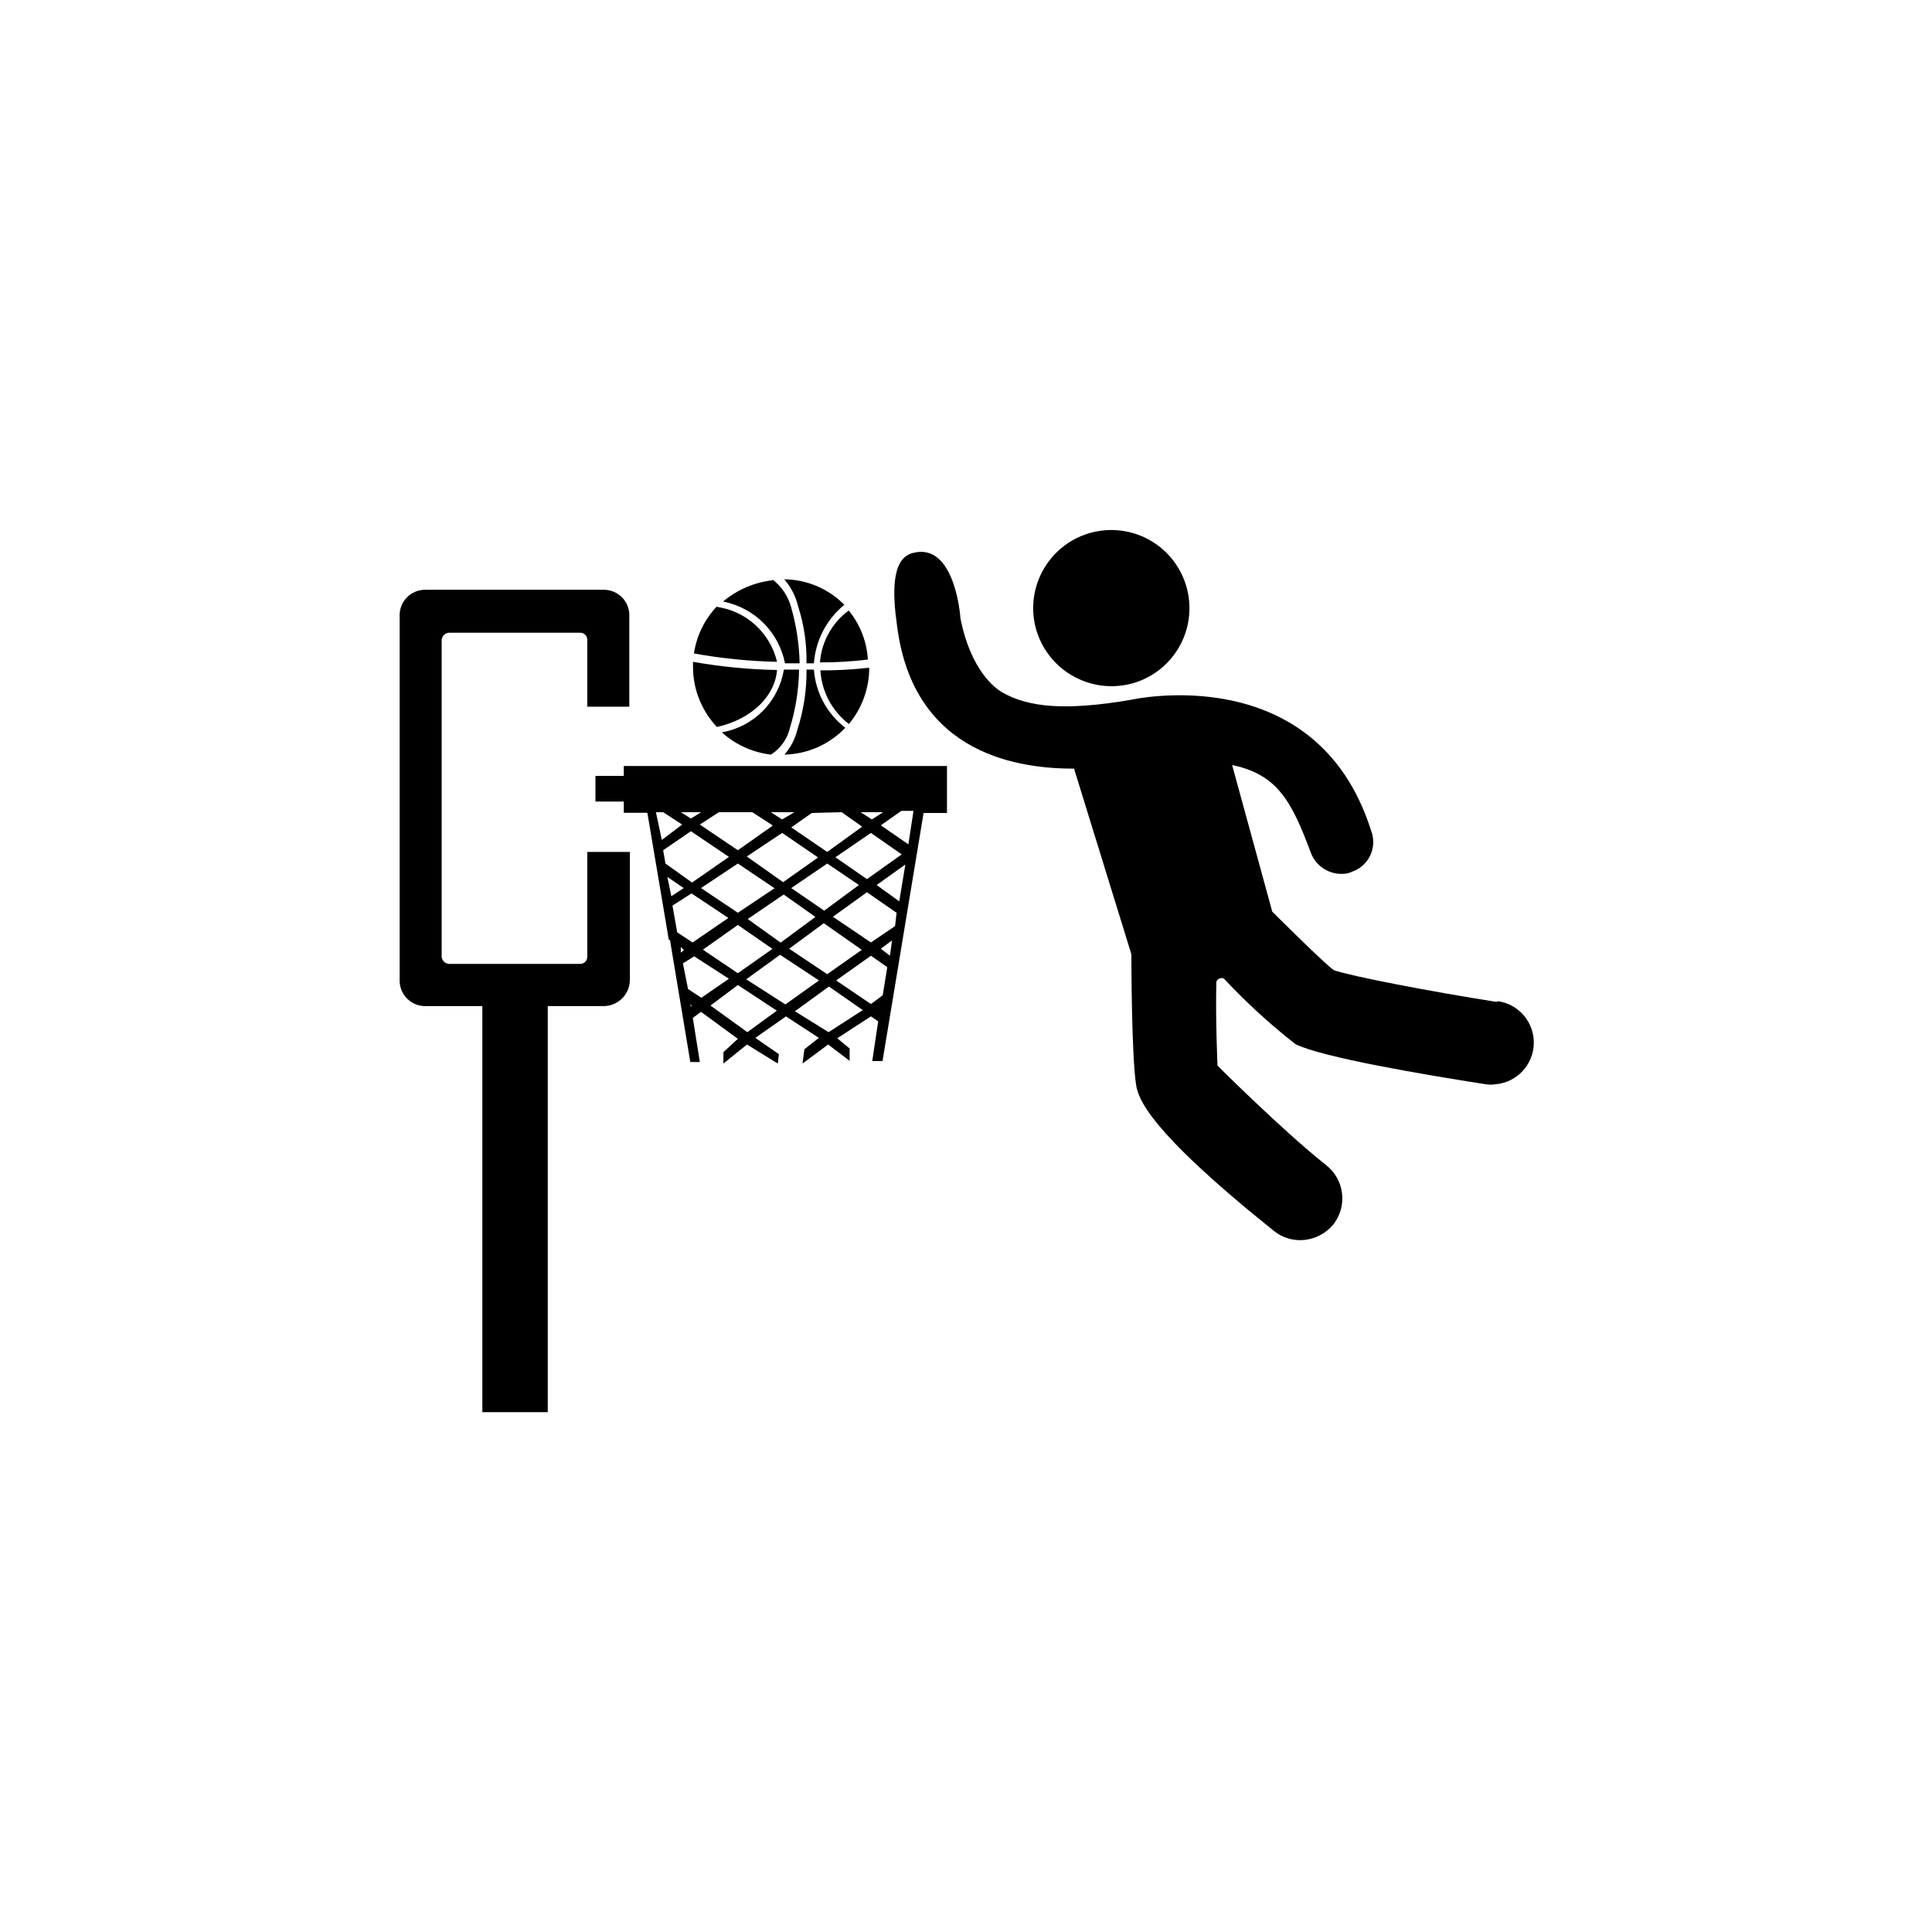 <?xml version="1.0" encoding="UTF-8"?>
<!-- Uploaded to: ICON Repo, www.iconrepo.com, Generator: ICON Repo Mixer Tools -->
<svg fill="#000000" width="800px" height="800px" version="1.1" viewBox="144 144 512 512" xmlns="http://www.w3.org/2000/svg">
 <g fill-rule="evenodd">
  <path d="m299.64 397.58c0 0.5-0.203 0.984-0.566 1.336-0.359 0.348-0.848 0.539-1.348 0.527h-34.766c-1.008-0.07-1.816-0.859-1.914-1.863v-83.988c0.074-1.023 0.891-1.84 1.914-1.914h34.766c0.512-0.012 1.004 0.184 1.367 0.547 0.363 0.363 0.559 0.855 0.547 1.367v17.684h11.133v-23.93c0.082-1.852-0.598-3.656-1.883-4.988-1.289-1.332-3.066-2.082-4.918-2.066h-47.258c-1.852-0.016-3.629 0.734-4.918 2.066-1.285 1.332-1.965 3.137-1.883 4.988v96.48c-0.016 1.809 0.699 3.547 1.977 4.824s3.016 1.988 4.824 1.977h15.113v107.61h17.332v-107.61h14.66c3.832 0.059 6.996-2.973 7.106-6.801v-34.059h-11.285z"/>
  <path d="m444.69 324.93c5.238-1.637 9.613-5.289 12.164-10.152 2.547-4.863 3.059-10.539 1.422-15.781-1.637-5.242-5.285-9.617-10.148-12.168s-10.539-3.062-15.781-1.43c-5.242 1.637-9.621 5.285-12.172 10.148s-3.066 10.539-1.434 15.781c1.66 5.231 5.316 9.594 10.176 12.141 4.859 2.547 10.527 3.074 15.773 1.461z"/>
  <path d="m540.66 409.52c-17.383-2.719-38.594-6.801-43.176-8.414-2.469-1.664-16.324-15.516-16.324-15.516l-10.633-38.844c11.941 2.469 15.77 9.523 20.906 23.375h0.004c1.398 3.527 4.93 5.734 8.715 5.441 0.754-0.031 1.488-0.223 2.164-0.555 2.141-0.734 3.891-2.312 4.84-4.367 0.949-2.051 1.023-4.406 0.199-6.512-14.508-45.898-63.68-34.664-63.68-34.664-17.434 2.973-27.055 1.965-33.957-1.914-2.215-1.211-8.465-6.098-11.184-19.598 0-0.453-1.461-20.707-12.898-17.332-5.543 1.664-5.039 11.234-3.93 19.043 4.332 35.016 33.402 38.039 47.004 38.039v0.25l15.113 48.918s0 27.961 1.359 35.266c0.805 2.973 2.418 10.832 36.375 38.039l0.004 0.004c2.289 1.859 5.227 2.731 8.16 2.418 2.969-0.328 5.691-1.793 7.609-4.082 1.84-2.328 2.676-5.297 2.324-8.246-0.348-2.949-1.855-5.637-4.191-7.473-11.688-9.27-28.816-26.398-28.816-26.398s-0.555-12.496-0.301-22.016c0-1.059 1.664-1.613 2.215-0.805v-0.004c5.801 6.184 12.066 11.91 18.742 17.133 7.055 3.527 34.512 8.16 50.383 10.629 0.898 0.141 1.816 0.141 2.719 0 5.609-0.516 9.938-5.156 10.066-10.785 0.129-5.629-3.984-10.461-9.562-11.23z"/>
  <path d="m309.31 347v2.621h-7.508v6.801h7.508v2.973h6.246l5.691 33.703h0.301l5.391 32.344 2.523 0.004-1.863-11.688 2.168-1.613 9.773 7.152-3.828 3.527v3.023l6.246-5.039 8.16 5.039 0.301-2.469-6.246-4.332 8.113-5.691 8.715 5.691-3.828 3.023-0.504 3.777 6.801-5.039 5.691 4.332v-3.273l-3.273-2.719 8.918-5.797 1.914 1.309-1.562 10.531h2.719l10.883-65.746h6.199v-12.445zm68.719 12.242-2.973 1.914-2.973-1.914zm-28.766 20.152-9.723 6.5-9.773-6.551 9.773-6.496zm-7.356-8.414 9.371-6.246 9.523 6.5-9.27 6.551zm6.801 24.484-9.168 6.453-9.27-6.246 9.27-6.551zm-6.551-7.91 9.523-6.5 8.414 5.945-9.219 6.801zm20.152 1.109 10.078 7.055-9.172 6.449-10.078-6.75zm-8.613-9.316 9.523-6.5 8.414 5.691-9.219 6.801zm11.688-8.16 9.422-6.453 8.16 5.691-9.219 6.551zm1.664-11.941 5.441 3.828-9.273 6.699-9.523-6.5 5.441-3.828zm-12.543 0-3.223 1.914-3.023-1.914zm-11.133 0 5.441 3.527-9.273 6.547-10.078-6.801 5.039-3.273zm-13.551 0-2.719 1.664-2.68-1.664zm-11.992 0h1.914l5.039 3.273-5.394 4.082zm1.914 10.078 7.356-5.039 10.078 6.801-9.773 6.801-7.055-5.039zm1.109 7.055 4.332 2.973-3.273 2.168zm1.359 7.609 5.039-3.223 9.773 6.5-9.473 6.5-4.082-2.672zm2.211 10.977 0.805 0.805-0.805 0.707zm2.719 15.77-0.348-0.656 0.555 0.555zm-0.805-4.637-1.359-6.801 2.973-1.863 9.219 5.945-7.305 5.039zm15.719 11.438-9.773-7.055 7.258-5.441 10.328 6.801zm10.078-7.356-10.379-6.652 8.969-6.5 10.328 6.801zm11.438 7.356-8.918-5.543 9.02-6.551 8.969 6.246zm14.359-9.773-3.125 2.316-9.219-6.246 9.219-6.551 4.332 3.023zm1.914-10.48-2.418-1.863 2.973-2.215zm1.359-7.859-6.398 4.332-10.078-6.801 9.02-6.5 7.859 5.441zm1.109-6.551-5.996-4.332 7.609-5.441zm2.418-15.113-7.305-5.039 5.441-3.828h3.223z"/>
  <path d="m359.7 321.45c0.434 6.094 3.461 11.707 8.312 15.418-4.211 4.426-10.016 6.984-16.125 7.106 1.656-1.895 2.832-4.16 3.43-6.602 1.664-5.141 2.481-10.516 2.418-15.922z"/>
  <path d="m351.63 297.52c6.059 0.004 11.867 2.438 16.121 6.75-4.703 3.848-7.617 9.457-8.059 15.52h-1.965c0.105-5.129-0.645-10.234-2.219-15.113-0.625-2.625-1.871-5.059-3.629-7.106z"/>
  <path d="m348.66 297.52c2.484 1.879 4.258 4.543 5.039 7.559 1.359 4.789 2.102 9.73 2.215 14.711h-3.879c-0.797-4.055-2.785-7.777-5.711-10.695-2.926-2.918-6.656-4.894-10.711-5.68 3.742-3.148 8.336-5.109 13.199-5.641z"/>
  <path d="m334 304.83c3.809 0.547 7.367 2.227 10.207 4.824 2.84 2.598 4.828 5.992 5.711 9.738-7.383-0.164-14.746-0.906-22.016-2.219 0.699-4.691 2.828-9.055 6.098-12.492z"/>
  <path d="m368.96 305.84c2.996 3.68 4.758 8.211 5.035 12.949-4.211 0.516-8.449 0.77-12.695 0.754 0.406-5.449 3.168-10.449 7.559-13.703z"/>
  <path d="m327.65 319.39c7.356 1.301 14.801 2.027 22.266 2.164-0.504 6.852-6.602 13-15.922 15.113h0.004c-4.051-4.293-6.32-9.965-6.348-15.867z"/>
  <path d="m374.36 320.75c0.047 5.516-1.863 10.871-5.391 15.113-4.465-3.414-7.223-8.598-7.559-14.207 4.328 0.023 8.648-0.215 12.949-0.707z"/>
  <path d="m351.88 321.45h3.883c-0.078 5.231-0.891 10.418-2.418 15.418-0.672 2.941-2.484 5.496-5.039 7.106-4.844-0.555-9.391-2.617-13-5.894 4.125-0.723 7.926-2.711 10.867-5.691 2.945-2.981 4.887-6.801 5.559-10.938z"/>
 </g>
</svg>